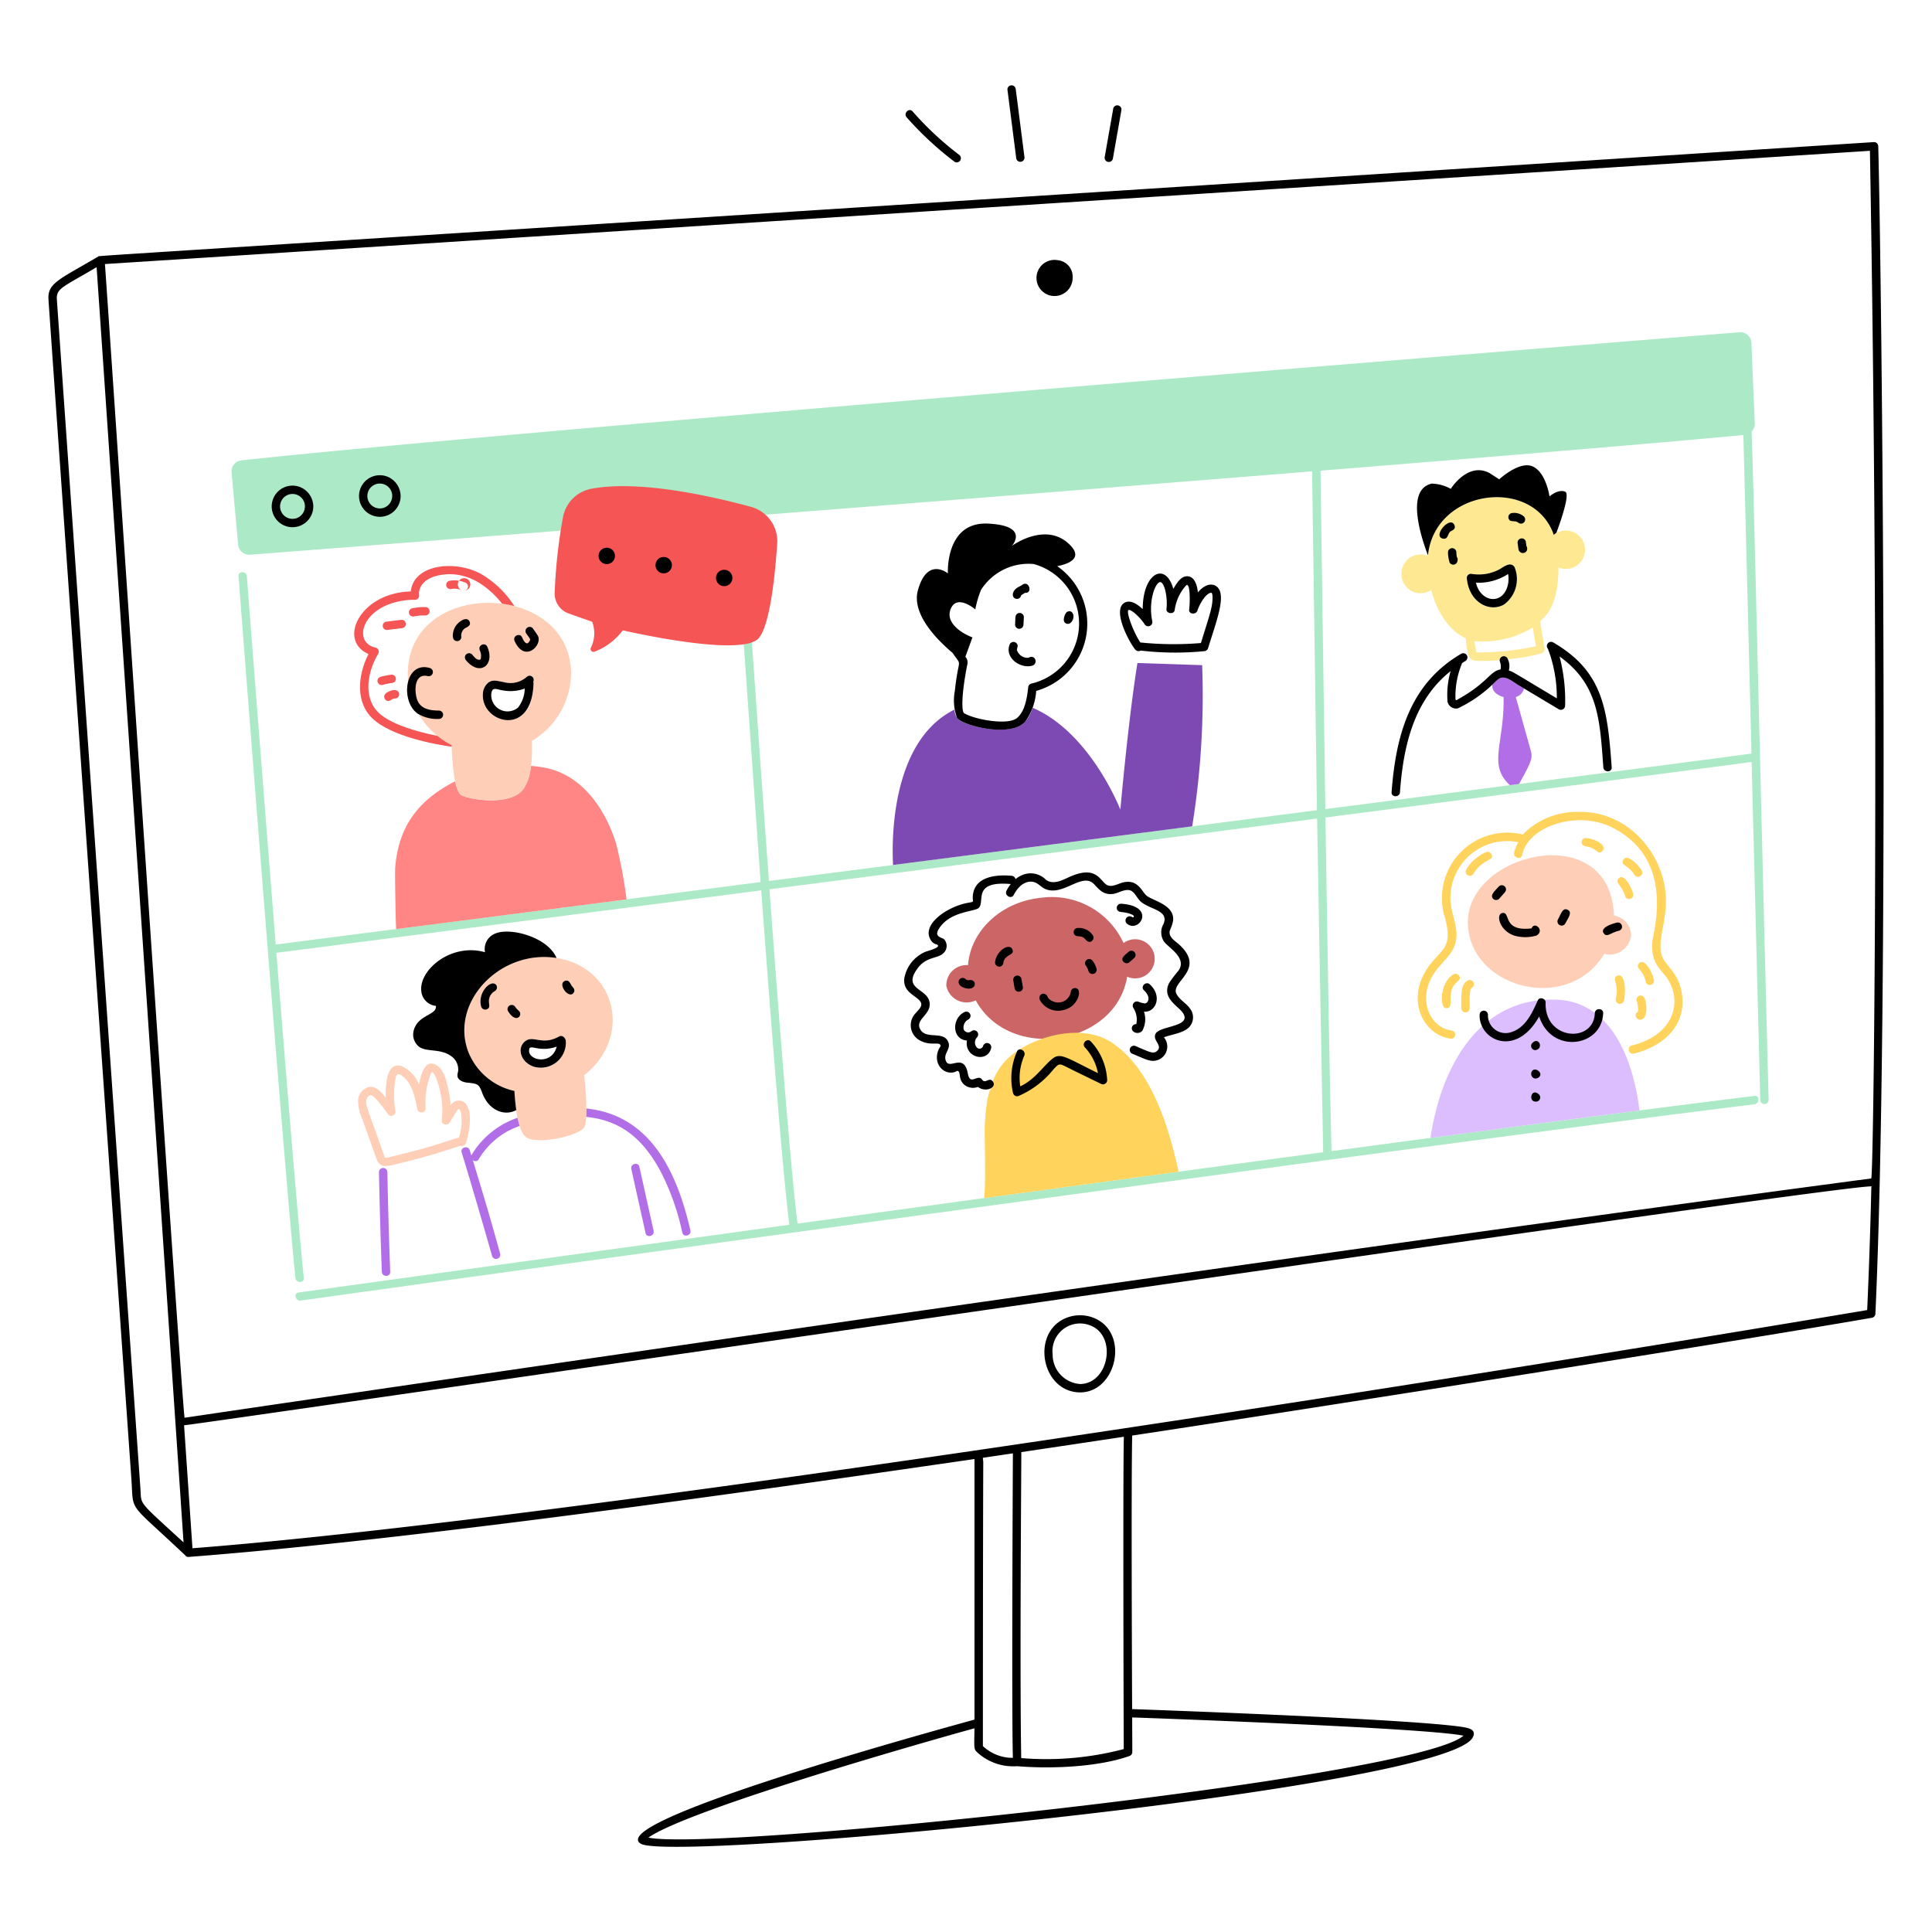 <?xml version="1.0" encoding="UTF-8"?>
<svg xmlns="http://www.w3.org/2000/svg" viewBox="0 0 200 200" id="Facetime-Meeting-2--Streamline-Barcelona.svg">
  <desc>FACETIME MEETING 2 Streamline Illustration: https://streamlinehq.com</desc>
  <defs></defs>
  <path d="M181.326 44.671a1.145 1.145 0 0 0 0.327 -0.848l-0.347 -8.327a1.149 1.149 0 0 0 -1.241 -1.1c-13.02 1.047 -128.887 10.391 -155.073 13.263a1.149 1.149 0 0 0 -1.02 1.248l0.679 7.472a1.15 1.15 0 0 0 1.234 1.044c4.934 -0.38 25.452 -1.963 50.182 -3.9 0.007 0.1 2.492 35.373 2.669 37.785l-50.192 6.47c-1.838 -23.056 -2.986 -38.1 -2.989 -38.135 -0.042 -0.552 -0.908 -0.556 -0.865 0 0.769 9.994 4.857 62.777 5.894 72.651 0.057 0.549 0.924 0.555 0.866 0 -0.654 -6.3 -2.336 -27.363 -2.838 -33.659 2.966 -0.379 36.781 -4.735 50.188 -6.465 0.489 6.561 2.079 28.186 2.913 34.615L30.9 133.8c-0.549 0.076 -0.315 0.91 0.23 0.835 30.874 -4.3 119.033 -16.455 150.492 -20.321 0.546 -0.068 0.553 -0.934 0 -0.867 -12.5 1.54 -31.244 4.036 -43.783 5.718 -0.244 -9.677 -0.478 -25.26 -0.629 -34.539 7.407 -0.955 35.777 -4.634 44.119 -5.749 0 0.1 0.889 34.8 0.892 35a0.434 0.434 0 0 0 0.867 0c-0.924 -35.491 -1.558 -64.256 -1.762 -69.206zm-104.4 8.787c18.941 -1.481 40.256 -3.162 58.9 -4.664 0.017 1.274 0.464 32.35 0.507 35.077C121.708 85.764 86.527 90.31 79.6 91.2c-0.819 -11.061 -2.664 -37.634 -2.671 -37.742zm5.636 73.21c-0.831 -6.447 -2.425 -28.086 -2.907 -34.609 22.077 -2.849 36.049 -4.652 56.69 -7.324 0 0.15 0.62 34.178 0.63 34.542a17475.55 17475.55 0 0 0 -54.41 7.391zM137.2 83.759c-0.03 -1.937 -0.5 -34.855 -0.5 -35.035 19.715 -1.59 36.322 -2.972 43.773 -3.693l0.841 32.98c-7.626 1.026 -35.866 4.679 -44.114 5.748z" fill="#aceac7" stroke-width="1"></path>
  <path d="M167.073 94.771c-0.332 -10.024 -15.118 -6.578 -15.118 0.686 0 6.732 10.273 9.646 14.111 3.289a2.23 2.23 0 0 0 2.787 -1.988 2.105 2.105 0 0 0 -1.78 -1.987z" fill="#ffceb6" stroke-width="1"></path>
  <path d="M116.31 97.624a8.177 8.177 0 0 0 -8.572 -4.683c-4.12 0.421 -7.262 3.43 -7.529 6.971a2.086 2.086 0 0 0 -2.245 2.137 2.144 2.144 0 0 0 3.04 1.509c3.527 6.419 14.493 4.711 15.681 -2.45a2.026 2.026 0 1 0 -0.375 -3.484z" fill="#cc6666" stroke-width="1"></path>
  <path d="M77.746 52.47C73.674 51.362 66.15 49.66 61.2 50.6a3.677 3.677 0 0 0 -2.933 3.015 54.824 54.824 0 0 0 -0.849 7.848 2.184 2.184 0 0 0 1.465 2.049l2.417 0.854a3.354 3.354 0 0 1 -0.134 2.687 0.3 0.3 0 0 0 0.369 0.413 6.559 6.559 0 0 0 2.934 -2.216s12.305 2.874 14.073 0.81c1.166 -1.359 1.691 -6.46 1.914 -9.782a3.686 3.686 0 0 0 -2.71 -3.808z" fill="#f55555" stroke-width="1"></path>
  <path d="M174.119 102.961c-0.344 -2.5 -1.849 -2.892 -2.154 -4.282 -0.291 -1.323 0.372 -2.9 0.481 -4.945 0.261 -4.9 -3.74 -9.884 -9.12 -9.68a7.769 7.769 0 0 0 -5.681 2.331 6.778 6.778 0 0 0 -8.048 8.676c0.88 3.295 -0.565 3.2 -1.914 5.3 -2.1 3.264 -0.335 6.8 2.548 7.174a0.433 0.433 0 0 0 0 -0.865c-2.214 -0.289 -3.65 -3.332 -1.634 -6.118 0.5 -0.694 1.163 -1.258 1.63 -1.978 1.253 -1.929 -0.022 -3.594 -0.078 -5.383a5.881 5.881 0 0 1 7.027 -6.007 3.758 3.758 0 0 0 -0.431 1.088c-0.115 0.543 0.72 0.776 0.835 0.231 0.6 -3.01 5.695 -4.576 9.142 -2.923 6.848 3.282 4.391 10.92 4.321 11.952 -0.162 2.381 1.064 2.871 1.713 4.013 1.426 2.516 0.263 5.681 -3.847 6.688 -0.54 0.132 -0.311 0.967 0.231 0.835 3.145 -0.775 5.41 -2.968 4.979 -6.107z" fill="#ffd35c" stroke-width="1"></path>
  <path d="M169.338 105c-0.149 0.654 1.049 1 1.092 -0.465 0.059 -2.156 -1.173 -1.486 -1 -0.934a3.111 3.111 0 0 1 0.111 0.47c0.139 1.011 -0.111 0.529 -0.203 0.929zm1.871 -3.543c-0.154 -0.873 -1 -2.32 -1.531 -1.739 -0.479 0.522 0.463 0.648 0.7 1.97a0.433 0.433 0 0 0 0.831 -0.231zm-1 -0.337c-0.009 -0.03 -0.017 -0.056 0.005 0zm-2.733 -0.127c-0.755 0.245 0.193 0.846 -0.205 2.377a0.433 0.433 0 0 0 0.835 0.23c0.212 -0.817 0.171 -2.866 -0.63 -2.607zm1.589 -8.449c-0.2 -0.768 -0.976 -2.19 -1.509 -1.608 -0.441 0.479 0.357 0.637 0.675 1.838a0.433 0.433 0 0 0 0.834 -0.23zm-1.021 -3.535c-0.324 0.611 0.548 0.539 1.161 1.56a0.433 0.433 0 0 0 0.747 -0.437c-0.402 -0.68 -1.552 -1.8 -1.908 -1.123zm-3.881 -2.252c-0.467 -0.024 -0.726 0.8 0.111 0.876 1 0.164 1.165 0.936 1.6 0.465 0.564 -0.621 -0.861 -1.298 -1.711 -1.341zm-10.386 1.478a4.517 4.517 0 0 0 -1.992 1.776 0.433 0.433 0 0 0 0.748 0.437c0.947 -1.564 2.292 -1.352 1.837 -2.058a0.447 0.447 0 0 0 -0.593 -0.155zm-3.316 12.627c-1.413 0.838 -1.48 3.54 -0.733 3.506 0.717 -0.033 0.242 -0.863 0.561 -1.911 0.254 -0.892 1.1 -0.922 0.764 -1.439a0.441 0.441 0 0 0 -0.592 -0.156zm1.582 0.604c-0.826 0.3 -0.786 1.377 -0.768 2.906a0.433 0.433 0 0 0 0.866 0c-0.026 -2.117 0.129 -1.964 0.14 -2.065l0.011 -0.015a0.432 0.432 0 0 0 -0.249 -0.826zm0.23 0.835 0.019 -0.009zm0.019 -0.009 0.012 -0.009zm-37.273 5.589c-3 -1.929 -7.767 -0.708 -10.356 1.392a6.412 6.412 0 0 0 -1.891 2.668 0.431 0.431 0 0 1 -0.087 0.655c-0.564 0.358 -0.733 3.564 -0.753 4.237 -0.019 0.692 0.143 5.866 -0.065 7.2 15.36 -2.095 12.092 -1.648 20.137 -2.735 -0.99 -4.635 -2.876 -10.77 -6.985 -13.417z" fill="#ffd35c" stroke-width="1"></path>
  <path d="M161.215 103.488c-7.767 -0.363 -11.956 6.426 -13.136 14.307 17.467 -2.324 20.72 -2.722 21.634 -2.841 -0.247 -2.298 -1.64 -11.145 -8.498 -11.466z" fill="#dcbeff" stroke-width="1"></path>
  <path d="M63.779 87.326c-1.105 -3.521 -3.451 -7.05 -7.3 -7.838a12.521 12.521 0 0 0 -1.51 -0.2 5.358 5.358 0 0 1 -0.771 2.371c-1.278 1.768 -5.306 1.179 -6.386 0.687 -0.317 -0.144 -0.54 -0.72 -0.7 -1.46 -4.314 2.184 -5.891 5.2 -6.2 8.915 -0.043 0.521 0.042 5.553 0.1 6.378 4.886 -0.628 22.5 -2.9 23.85 -3.074a50.435 50.435 0 0 0 -1.083 -5.779z" fill="#ff8684" stroke-width="1"></path>
  <path d="M59.115 69.766c0 -9.662 -16.9 -9.96 -16.9 0a8.256 8.256 0 0 0 4.533 7.366c0.035 0.98 0.175 4.8 1.067 5.209 1.081 0.492 5.108 1.081 6.386 -0.687 0.849 -1.176 0.92 -3.5 0.863 -4.958a8.235 8.235 0 0 0 4.051 -6.93zm-12.033 6.715 0.043 0.005zm8.146 -5.781c-0.027 1.19 -0.231 2.644 -1.271 3.389a2.484 2.484 0 0 1 -2.676 0.1c-1.479 -0.89 -1.649 -2.828 -0.725 -3.526 0.479 -0.363 1.029 -0.14 1.562 -0.057a2.549 2.549 0 0 0 2.4 -0.527 0.427 0.427 0 0 1 0.686 0.49 0.412 0.412 0 0 1 0.024 0.131z" fill="#ffceb6" stroke-width="1"></path>
  <path d="M123.415 85.543a84.724 84.724 0 0 0 1.032 -16.686l-6.7 -0.221c-0.958 5.969 -1.768 15.179 -1.768 15.179s-3.075 -7.967 -9.081 -10.547a4.386 4.386 0 0 1 -0.737 1.4c-1.393 1.7 -6.49 0.517 -7.1 -0.375a1.788 1.788 0 0 1 -0.259 -0.834c-6.756 3.351 -6.465 14.126 -6.353 16.085 15.495 -2.001 31.095 -4.018 30.966 -4.001z" fill="#7d4ab4" stroke-width="1"></path>
  <path d="M57.607 99.17c-5.874 -0.918 -11.114 4.633 -9.112 9.772a6.665 6.665 0 0 0 4.748 3.992c0.06 1.116 0.3 4.107 1.2 4.776 1.13 0.834 5.5 -0.1 6.042 -1.032 0.444 -0.765 0.083 -4.506 -0.005 -5.377 5.012 -3.95 3.347 -11.158 -2.873 -12.131zM57.561 110c-1.5 1.191 -3.635 0.246 -3.663 -1.21a1.265 1.265 0 0 1 0.537 -1.049c0.814 -0.564 1.71 0.53 3.434 -0.438a0.416 0.416 0 0 1 0.591 0.19 2.408 2.408 0 0 1 -0.899 2.507z" fill="#ffceb6" stroke-width="1"></path>
  <path d="M160.847 55.366c-2.105 -6.06 -12.291 -4.824 -13.021 2.124 -0.021 0.174 -0.078 -0.1 -0.783 -0.1a1.989 1.989 0 0 0 -1.964 2.013 1.964 1.964 0 0 0 3.073 1.662c0.572 2.194 1.8 4.191 3.576 5.01a10.515 10.515 0 0 0 0.2 1.427c0.114 0.5 0.294 0.868 0.844 0.9a16.2 16.2 0 0 0 2.477 -0.072 0.43 0.43 0 0 1 0.843 -0.084 20.075 20.075 0 0 0 3.494 -0.617 0.447 0.447 0 0 0 0.3 -0.532l-0.443 -2.7c-0.054 -0.328 1.885 -0.866 1.891 -5.654a1.987 1.987 0 1 0 -0.49 -3.375zm-9 4.463a0.436 0.436 0 0 1 0.433 -0.433A4.61 4.61 0 0 0 155.1 59c0.468 -0.227 1.239 -0.961 1.683 -0.282a3.255 3.255 0 0 1 -1.06 3.839c-1.377 0.85 -3.642 -0.029 -3.88 -2.728zm1 7.705c0 -0.018 -0.164 -0.74 -0.213 -1.161a10.044 10.044 0 0 0 6.04 -1.412l0.317 1.936a27.5 27.5 0 0 1 -6.152 0.637z" fill="#fee992" stroke-width="1"></path>
  <path d="M47.006 114.074c-0.685 0.44 -0.124 0.951 -0.583 -1.224 -0.18 -0.85 -0.422 -2.07 -1.218 -2.57 -1.071 -0.673 -1.593 0.626 -1.832 2.015a3.308 3.308 0 0 0 -1.862 -1.947c-1.468 -0.381 -1.625 1.824 -1.574 3.283 -0.5 -0.6 -1.034 -1.279 -1.819 -1.081a1.492 1.492 0 0 0 -1.044 1.242 4.448 4.448 0 0 0 0.447 2.083c0.082 0.231 1.421 4.037 1.521 4.261 0.3 0.678 0.913 0.616 1.531 0.475a69.148 69.148 0 0 0 7.073 -2.005 0.439 0.439 0 0 0 0.581 -0.267c0.344 -1.024 0.688 -3.01 0.1 -3.916a0.943 0.943 0 0 0 -1.321 -0.349zm0.49 3.7c-0.374 0.024 -2.452 0.919 -7.019 1.967 -0.143 0.034 -0.5 0.183 -0.623 0.089 -0.062 -0.05 -0.09 -0.219 -0.115 -0.287 -1.782 -5.041 -1.937 -5.179 -1.8 -5.706 0.051 -0.189 0.212 -0.444 0.431 -0.463 0.372 -0.031 1.558 1.622 1.769 1.931a0.435 0.435 0 0 0 0.792 -0.333 8.984 8.984 0 0 1 0.075 -3.577c0.16 -0.346 0.427 -0.176 0.672 0.014 1.027 0.8 1.3 2.249 1.534 3.448a0.435 0.435 0 0 0 0.85 -0.116 8.228 8.228 0 0 1 0.494 -3.47c0.111 -0.3 0.174 -0.439 0.459 0.042a9.189 9.189 0 0 1 0.721 4.673c-0.042 0.453 0.595 0.554 0.807 0.218 0.895 -1.415 0.869 -1.485 1.026 -1.359a0.792 0.792 0 0 1 0.161 0.4 5.528 5.528 0 0 1 -0.23 2.533z" fill="#ffceb6" stroke-width="1"></path>
  <path d="M49.851 59.45c-2.592 -1.48 -7.007 -1.124 -7.328 1.778 -5.254 0.131 -7.613 5.079 -4.373 6.476 -1.011 1.975 -1.377 4.628 0.146 6.394 1.639 1.9 5.974 2.851 8.46 3.2 0 -0.055 0 -0.113 -0.006 -0.165a8.251 8.251 0 0 1 -1.481 -0.963c-1.813 -0.363 -4.544 -1.073 -5.943 -2.27 -1.769 -1.515 -1.334 -4.279 -0.174 -6.223a0.436 0.436 0 0 0 -0.259 -0.636c-2.409 -0.492 -1.5 -4.2 2.824 -4.861a6.566 6.566 0 0 1 1.237 -0.085 0.436 0.436 0 0 0 0.433 -0.433c-0.108 -0.842 0.474 -1.831 2.189 -2.133 2.57 -0.453 4.762 0.913 6.409 2.969a10.306 10.306 0 0 1 1.257 0.245 10 10 0 0 0 -3.391 -3.293z" fill="#f55555" stroke-width="1"></path>
  <path d="M48.236 60.344a2.829 2.829 0 0 0 -1.711 -0.218 0.434 0.434 0 1 0 0.234 0.835 2.033 2.033 0 0 1 1.1 0.154 0.644 0.644 0 1 1 0.275 0.02 0.436 0.436 0 0 0 0.102 -0.791zM41.883 64.9a0.435 0.435 0 0 0 0 -0.612c-0.2 -0.182 -0.134 -0.15 -1.83 0.061a0.433 0.433 0 0 0 0 0.866c1.666 -0.202 1.692 -0.173 1.83 -0.315zm0.762 -1.923a0.435 0.435 0 0 0 -0.3 0.532 0.444 0.444 0 0 0 0.533 0.3 5.34 5.34 0 0 1 1.16 -0.1 0.433 0.433 0 0 0 0 -0.866 6.233 6.233 0 0 0 -1.393 0.134zm-1.79 7.602a0.436 0.436 0 0 0 -0.306 -0.739 7.675 7.675 0 0 0 -1.155 0.224 0.433 0.433 0 0 0 0.23 0.835c0.839 -0.235 1.062 -0.145 1.231 -0.32zm0.035 1.727c0.737 -0.023 0.564 -1.39 -0.751 -0.659a0.72 0.72 0 0 0 -0.331 0.311 0.426 0.426 0 0 0 0.089 0.473c0.393 0.358 0.567 -0.102 0.993 -0.125z" fill="#f55555" stroke-width="1"></path>
  <path d="M60.706 114.753c0 0.31 0 0.6 -0.017 0.865 3.1 0.331 5.617 1.749 7.712 5.68a25.4 25.4 0 0 1 2.233 6.3c0.124 0.542 0.959 0.312 0.835 -0.231 -1.451 -6.346 -4.295 -11.945 -10.763 -12.614zm-11.888 4.801c-0.04 0.075 0.03 0.224 -0.191 -0.486 -0.165 -0.53 -1 -0.3 -0.835 0.23 0.773 2.481 2.85 9.626 3.144 10.709a0.433 0.433 0 0 0 0.835 -0.231c-0.88 -3.243 -1.841 -6.465 -2.827 -9.677a0.4 0.4 0 0 0 0.622 -0.108 7.87 7.87 0 0 1 3.989 -3.344c0.337 -0.144 0.23 0.093 0.02 -0.932a8.917 8.917 0 0 0 -4.757 3.839zm109.599 -42.026c-1.155 -4.125 -1.42 -5.087 -1.507 -5.368a1.231 1.231 0 0 0 0.858 -0.888c-1.207 -0.727 -1.806 -1.255 -2.375 -1.105 -0.3 0.078 -0.469 0.306 -0.909 0.711 -0.058 0.688 0.5 1.1 1.165 1.28 0.1 4.8 -1.67 7.018 0.661 9.123l0.938 -0.122c1.459 -2.588 1.413 -2.759 1.169 -3.631zM39.23 121.344q0.1 5.159 0.3 10.316c0.02 0.555 0.886 0.558 0.865 0q-0.195 -5.16 -0.295 -10.316a0.433 0.433 0 0 0 -0.87 0z" fill="#b26ee6" stroke-width="1"></path>
  <path d="M66.188 120.787c-0.12 -0.544 -0.955 -0.314 -0.835 0.23l1.474 6.631c0.121 0.544 0.956 0.314 0.835 -0.229l-1.474 -6.632z" fill="#b26ee6" stroke-width="1"></path>
  <path d="M48.5 108.942c-2 -5.136 3.234 -10.691 9.112 -9.772 -0.927 -2.187 -4.781 -3.169 -6.3 -2.546a1.721 1.721 0 0 0 -1.105 1.95c-3.464 -0.984 -6.791 1.777 -6.6 3.969a1.692 1.692 0 0 0 1.516 1.587c0.129 0.961 -1.811 0.888 -2.278 2.483a1.617 1.617 0 0 0 0.52 1.736c0.807 0.59 2.191 0.163 3.317 0.967a1.672 1.672 0 0 1 0.742 1.588 1.878 1.878 0 0 0 -0.073 0.455c0.029 0.439 0.545 0.663 0.982 0.71 1.094 0.118 1.239 0.12 1.568 1.023 0.687 1.883 2.342 2.488 3.544 1.822 -0.111 -0.762 -0.167 -1.5 -0.192 -1.98a6.667 6.667 0 0 1 -4.753 -3.992zm112.347 -53.576a2.111 2.111 0 0 1 0.266 -0.2c0.588 -1.592 1.409 -4.069 0.912 -4.267 -0.736 -0.3 -1.621 0.49 -1.621 0.49s-0.344 -2.455 -1.719 -3.095 -3.488 1.327 -3.488 1.327l-0.982 -0.638c-2.26 -1.229 -4.029 1.621 -4.029 1.621a4.373 4.373 0 0 0 -1.964 -0.541c-2.734 0.594 -1.123 5.532 -0.4 7.422 0.731 -6.918 10.912 -8.2 13.025 -2.119z" stroke-width="1"></path>
  <path d="M53.725 104.653a1.783 1.783 0 0 1 -0.387 -0.419 0.433 0.433 0 0 0 -0.747 0.437c0.851 1.377 1.56 0.408 1.134 -0.018zm5.475 -2.576c-0.161 -0.223 -0.276 -0.672 -0.684 -0.546 -0.855 0.279 0.3 1.845 0.815 1.3 0.295 -0.326 0.001 -0.597 -0.131 -0.754zm-1.331 5.223c-1.7 0.952 -2.628 -0.12 -3.434 0.438 -1 0.69 -0.557 2.29 0.924 2.71a2.589 2.589 0 0 0 3.212 -2.685c-0.006 -0.263 -0.328 -0.672 -0.702 -0.463zm-3.1 1.462c0.014 -0.848 0.908 0.264 2.863 -0.417 -0.511 1.933 -2.884 1.455 -2.868 0.418zm-4.132 -5.372a1.2 1.2 0 0 1 0.594 -0.8 0.437 0.437 0 0 0 0.155 -0.592c-0.466 -0.726 -1.989 0.7 -1.575 2.2a0.438 0.438 0 0 0 0.533 0.3c0.541 -0.172 0.17 -0.598 0.293 -1.108zm73.369 -42.066c-0.081 -0.785 -0.363 -1.7 -1.158 -1.669 -0.644 0.022 -1.074 0.791 -1.385 1.3 -0.821 -2.874 -3.173 -1.626 -3.168 2.1 -0.574 -0.53 -1.344 -1.056 -1.973 -0.6 -1.069 0.774 0.374 3.711 1.177 4.766a0.464 0.464 0 0 0 0.588 0.127 30.679 30.679 0 0 0 6.559 0.061 0.451 0.451 0 0 0 0.417 -0.317c0.745 -2.433 1.565 -4.543 1.261 -5.774 -0.219 -0.885 -1.278 -1.238 -2.318 0.006zm1.512 0.7c-0.031 0.928 -0.337 1.75 -1.2 4.542a33.755 33.755 0 0 1 -6.267 -0.058c-0.7 -1 -1.589 -3.375 -1.182 -3.364s1.357 1.023 1.622 1.484a0.435 0.435 0 0 0 0.791 -0.334c-0.466 -2.2 0.442 -4.352 0.944 -3.994 0.419 0.3 0.65 1.818 0.527 2.745 -0.063 0.479 0.777 0.6 0.85 0.115a4.76 4.76 0 0 1 1.2 -2.578c0.409 -0.292 0.4 1.717 0.3 2.519 -0.067 0.5 0.706 0.554 0.85 0.115 0.221 -0.673 0.87 -1.817 1.423 -1.851 0.164 -0.01 0.147 0.517 0.142 0.659zm31.27 -3.309c-0.442 -0.676 -1.2 0.05 -1.683 0.282a4.57 4.57 0 0 1 -2.829 0.4 0.436 0.436 0 0 0 -0.433 0.433c0.231 2.634 2.463 3.6 3.885 2.725a3.261 3.261 0 0 0 1.06 -3.84zm-0.661 1.667c-0.425 2.323 -2.854 2.034 -3.339 -0.063a5.583 5.583 0 0 0 3.33 -0.9 2.83 2.83 0 0 1 0.009 0.963zm-50.876 3.196c-0.158 0.171 -0.127 0.291 -0.169 1.08a0.433 0.433 0 0 0 0.866 0l0.042 -0.774a0.435 0.435 0 0 0 -0.739 -0.306zm5.028 0.911a0.423 0.423 0 0 0 0.568 -0.034c0.6 -0.6 0.139 -1.515 -0.447 -1.061 -0.162 0.161 -0.456 0.879 -0.121 1.095zm-5.119 -2.509a0.434 0.434 0 0 0 0.544 -0.342c0.059 -0.067 0 -0.012 0.416 -0.271 0.816 0.083 0.412 -1.372 -0.32 -0.808 -0.148 0.112 -0.327 0.17 -0.481 0.272 -0.631 0.422 -0.573 1.055 -0.159 1.149zm1.682 6.935a0.476 0.476 0 0 0 0.146 -0.863 0.447 0.447 0 0 0 -0.49 0.037 1.15 1.15 0 0 1 -1.227 -0.8c0.032 -0.342 0.113 -0.342 0.062 -0.525a0.436 0.436 0 0 0 -0.79 -0.1c-0.615 1.394 1.063 2.587 2.299 2.251zM49.988 71.86c-0.169 2.989 5.125 4.563 5.24 -1.161a0.412 0.412 0 0 0 -0.024 -0.131 0.427 0.427 0 0 0 -0.686 -0.49 2.549 2.549 0 0 1 -2.4 0.527c-0.533 -0.083 -1.084 -0.305 -1.562 0.057a1.591 1.591 0 0 0 -0.568 1.198zm0.87 -0.057c0.1 -0.737 0.556 -0.434 1.071 -0.358a4.337 4.337 0 0 0 2.392 -0.164 3.275 3.275 0 0 1 -0.69 1.96 1.687 1.687 0 0 1 -2.773 -1.441zm103.626 -0.925c0.412 -0.378 0.609 -0.632 0.909 -0.711 0.583 -0.153 1.305 0.464 1.768 0.741l4.207 2.518a0.438 0.438 0 0 0 0.652 -0.373 17.988 17.988 0 0 0 -0.575 -5.093c4 2.862 4.17 6.477 4.531 11.471 0.04 0.552 0.906 0.557 0.866 0 -0.435 -6.022 -0.872 -9.919 -6.072 -12.937a0.432 0.432 0 0 0 -0.529 0.666 14.207 14.207 0 0 1 0.921 5.134c-4.462 -2.671 -4.467 -2.714 -4.969 -2.89a1.651 1.651 0 0 0 -0.1 -1.158 0.433 0.433 0 0 0 -0.79 -0.1c-0.185 0.344 0.147 0.374 0.04 1.153 -1.094 0.159 -1.327 1.371 -4.359 3.058 -0.166 0.092 -0.231 0.21 -0.312 0.033a8.813 8.813 0 0 1 0.675 -3.718c0 -0.01 0 -0.019 0.008 -0.029 0.118 -0.074 0.233 -0.152 0.353 -0.222a0.433 0.433 0 0 0 -0.437 -0.747c-5.235 3.044 -6.769 8.3 -7.214 14.337 -0.041 0.556 0.825 0.553 0.866 0 0.355 -4.849 1.458 -9.53 5.246 -12.539a8.866 8.866 0 0 0 -0.32 3.188 0.916 0.916 0 0 0 1.061 0.672 13.538 13.538 0 0 0 3.574 -2.454zm-32.717 31.962c-0.552 -1.231 3.083 -2.472 0.336 -5.028 -0.447 -0.416 -1.228 -0.822 -0.982 -1.538a4.436 4.436 0 0 0 0.314 -0.933c0.208 -1.713 -2.176 -2.091 -2.789 -2.666 -0.486 -0.454 -0.877 -1.684 -2.387 -1.326 -0.52 0.123 -1.212 0.572 -1.723 0.23 -0.7 -0.464 -1.087 -2.059 -3.895 -0.769 -0.726 0.333 -1.61 0.8 -2.355 0.272a2.223 2.223 0 0 0 -2.327 -0.55 2.668 2.668 0 0 0 -0.835 0.478 0.435 0.435 0 0 0 -0.4 -0.349c-1.782 -0.155 -3.748 0.153 -4 1.922 -0.121 0.835 0.285 0.733 -0.539 0.88 -2.071 0.368 -4.911 2.248 -3.8 3.9 0.294 0.437 0.59 0.342 0.7 0.483 0.226 0.289 -1.105 0.6 -1.306 0.694a3.667 3.667 0 0 0 -2.176 2.822c-0.1 1.416 1.3 1.7 1.7 2.361 0.259 0.437 -0.254 0.844 -0.506 1.149a1.792 1.792 0 0 0 0.64 2.933c1.01 0.456 1.782 0.016 1.924 0.4 0.039 0.105 -0.1 0.259 -0.153 0.357 -0.726 1.493 0.477 2.777 1.624 2.414 0.188 -0.059 0.288 -0.21 0.423 -0.032 0.166 0.217 0 0.83 0.534 1.317a1.417 1.417 0 0 0 1.445 0.257c0.832 0.622 2.03 0.04 1.531 -0.582 -0.373 -0.465 -0.759 0.3 -1.091 -0.166 -0.473 -0.668 -1.231 0.7 -1.484 -0.64 -0.435 -2.324 -2.065 -0.109 -2.324 -1.493 -0.116 -0.622 0.532 -1.053 0.332 -1.678 -0.435 -1.361 -2.377 -0.246 -2.963 -1.457 -0.472 -0.977 1.083 -1.433 1.006 -2.618 -0.105 -1.59 -2.792 -1.378 -1.355 -3.5 0.965 -1.433 2.157 -1.076 2.8 -1.736a1.014 1.014 0 0 0 0.05 -1.408c-0.241 -0.228 -1.109 -0.222 -0.514 -1.137 1.157 -1.783 3.654 -1.716 4.085 -2.107 0.72 -0.652 -0.737 -2.839 3.328 -2.48a4.346 4.346 0 0 0 -0.439 0.684c-0.254 0.5 0.492 0.933 0.748 0.437 0.7 -1.351 1.7 -1.564 2.333 -1.227 0.331 0.177 0.575 0.465 0.925 0.617 1.742 0.753 3.569 -1.472 4.821 -0.694 0.489 0.3 0.952 1.4 2.223 1.2 0.522 -0.078 1.094 -0.466 1.628 -0.392 0.554 0.079 0.816 0.837 1.2 1.178 0.942 0.843 2.96 0.895 2.381 2.312a1.739 1.739 0 0 0 0.015 1.8c0.471 0.685 2.416 1.689 1.55 3.018a15.932 15.932 0 0 0 -0.979 1.284c-0.81 1.561 0.865 2.372 1.377 3.075 1.089 1.5 -2.315 1.359 -2.78 2.183 -0.406 0.713 0.832 1.25 0.1 1.834 -0.383 0.306 -0.765 0.06 -2.239 -0.557a0.433 0.433 0 0 0 -0.23 0.835c1.21 0.506 1.728 0.791 2.3 0.7a1.481 1.481 0 0 0 0.919 -2.42c0.828 -0.319 1.966 -0.416 2.6 -1.037a1.484 1.484 0 0 0 0.109 -1.93c-0.387 -0.575 -1.143 -0.936 -1.43 -1.576z" stroke-width="1"></path>
  <path d="M98.612 67.588c1.054 1.558 0.621 0.244 0.237 3.915a5.237 5.237 0 0 0 0.21 2.789c0.59 0.867 5.677 2.113 7.1 0.375a6.216 6.216 0 0 0 1.11 -3.145 7.232 7.232 0 0 0 2.172 -12.911c1.1 -0.212 2.906 -0.82 1.108 -2.4 -2.457 -2.161 -5.8 0.3 -5.8 0.3s1.916 -2.112 -2.5 -2.308 -4.126 5.157 -4.126 5.157 -2.113 -1.768 -3.095 1.72c-0.702 2.465 1.972 5.152 3.584 6.508zm-0.151 -4.65c0.688 -1.425 2.5 0.148 2.5 0.148a10.838 10.838 0 0 1 0.59 -2.014 5.821 5.821 0 0 1 5.459 -2.683 6.384 6.384 0 0 1 -0.257 12.378 0.444 0.444 0 0 0 -0.317 0.417c-0.115 1.062 -0.337 2.459 -1.156 3.144 -0.954 0.8 -4.489 0.142 -5.507 -0.521 -0.166 -0.183 -0.333 -1.427 0.347 -4.951a0.88 0.88 0 0 0 -0.184 -0.873l0.731 -2c-1.273 -0.49 -2.893 -1.62 -2.206 -3.045zm4.139 45.584a0.433 0.433 0 0 0 -0.835 -0.231 0.379 0.379 0 0 1 -0.648 0.134 0.772 0.772 0 0 1 0.026 -1.042 0.433 0.433 0 0 0 -0.612 -0.612 0.5 0.5 0 0 1 -0.775 -0.227 0.949 0.949 0 0 1 0.511 -1.022 0.433 0.433 0 0 0 -0.437 -0.747c-1.315 0.649 -1.305 2.816 0.268 2.943 -0.292 1.755 2.087 2.364 2.502 0.804zm15.911 -4.645a3.289 3.289 0 0 1 -0.709 -0.195 0.439 0.439 0 0 0 -0.489 0.636 2.253 2.253 0 0 1 0.317 1.7 0.431 0.431 0 0 0 -0.346 0.727 0.669 0.669 0 0 0 0.966 -0.039 2.493 2.493 0 0 0 0.175 -1.981c1.186 0.115 1.957 -1.57 0.61 -2.819 -0.408 -0.379 -1.022 0.232 -0.611 0.612 0.768 0.711 0.429 1.34 0.087 1.359zm-2.2 -9.436c0.262 0.035 0.916 0.165 1.065 0.383v0.015a0.14 0.14 0 0 1 -0.009 0.067l-0.013 0.023 -0.015 0.017 -0.016 0.01 -0.029 0.007h-0.057a0.437 0.437 0 1 0 -0.51 0.705c1.255 0.9 2.982 -1.893 -0.689 -2.114a0.436 0.436 0 0 0 -0.433 0.432c0.024 0.429 0.402 0.414 0.706 0.455z" stroke-width="1"></path>
  <path d="M194.436 15.142a0.438 0.438 0 0 0 -0.432 -0.433C2.448 27.048 10.388 26.433 10.167 26.558c-3.979 2.342 -5.194 2.73 -5.154 4.324 0.006 0.211 -0.3 -4.072 8.59 122.259 0.248 3.529 -0.476 2.151 5.579 7.872a0.352 0.352 0 0 0 0.341 0.16c23.507 -1.8 59.517 -6.967 81.355 -10.134v26.974c-4.287 1.186 -38.324 10.524 -34.546 12.848 3.226 1.981 83.245 -5.618 86.122 -11 0.406 -0.758 -0.314 -0.956 -0.888 -1.055 -5.144 -0.887 -36 -1.94 -34.369 -1.879 -0.017 -4.231 -0.1 -24.022 0.009 -28.319 18.136 -2.736 61.935 -9.65 76.618 -12.2a0.439 0.439 0 0 0 0.318 -0.417c1.458 -31.635 0.674 -106.498 0.294 -120.849zM14.539 154.148c-0.008 -0.115 -8.656 -123.1 -8.658 -123.244 -0.017 -1.056 0.635 -1.193 4.121 -3.244 5.656 82.537 8.991 131.909 9 132.009 -4.811 -4.414 -4.344 -3.832 -4.463 -5.521zm102.677 27.223c0 -0.977 -0.014 -3.366 -0.015 -3.583 3.8 0.132 30.518 1.108 34.3 1.889 -5.055 4.443 -77.658 12.036 -84.382 10.547 4.358 -2.989 28.658 -9.907 33.759 -11.312 -0.032 2.21 -0.1 2.151 0.4 2.595a5.517 5.517 0 0 0 4.012 1.328c3.47 0.293 8.346 0.1 11.61 -1.046a0.445 0.445 0 0 0 0.316 -0.418zm-15.469 -30.461q1.554 -0.228 3.107 -0.46c-0.016 3.572 -0.133 27.037 0 31.521a4.452 4.452 0 0 1 -3.106 -1.219c0.012 -39.925 0.09 -27.376 -0.001 -29.842zm14.583 30.153a31.422 31.422 0 0 1 -10.613 0.933c-0.164 -8.838 0.02 -31.329 0.011 -31.675q5.307 -0.787 10.613 -1.588c-0.105 3.735 -0.016 32.225 -0.011 32.33zm76.961 -45.447c-39.736 6.7 -132.943 21.526 -173.367 24.658l-0.87 -12.732c0.211 0.118 178.016 -25.9 174.668 -24.689a607.175 607.175 0 0 1 -0.431 12.763zm0.418 -13.625c-71.688 9.536 -174.5 24.76 -174.6 24.773 -0.186 0.028 -8.19 -119.119 -8.247 -119.43 0.977 -0.063 182.652 -11.714 182.712 -11.724 1.014 57.498 0.376 106.36 0.135 106.381z" stroke-width="1"></path>
  <path d="M113.56 136.579a3.837 3.837 0 0 0 -3.552 0.023c-3.131 1.671 -2.175 7.093 1.388 7.514 3.954 0.469 5.635 -5.716 2.164 -7.537zm-1.7 6.695a3.039 3.039 0 0 1 -2.889 -3.054 2.859 2.859 0 0 1 3.946 -2.991c2.726 1.103 1.883 5.959 -1.059 6.045zm-2.371 -116.342a1.87 1.87 0 1 0 1.548 1.842 1.714 1.714 0 0 0 -1.548 -1.842zM31.012 50.4a2.152 2.152 0 1 0 1.42 2.023 2.186 2.186 0 0 0 -1.42 -2.023zm-0.273 3.227a1.288 1.288 0 1 1 0.709 -1.747 1.3 1.3 0 0 1 -0.709 1.75zm9.311 -4.304a2.152 2.152 0 1 0 1.421 2.022 2.186 2.186 0 0 0 -1.421 -2.022zm-0.273 3.226a1.288 1.288 0 1 1 0.709 -1.747 1.3 1.3 0 0 1 -0.709 1.747zm72.534 55.879a5.365 5.365 0 0 1 1.348 2.662c-3.2 -1.564 -3.851 -2.142 -4.662 -1.528 -1 0.763 -1.806 2.168 -3.38 2.895a5.745 5.745 0 0 1 0.411 -3.166c0.223 -0.5 -0.523 -0.946 -0.747 -0.436a6.743 6.743 0 0 0 -0.406 4.316 0.437 0.437 0 0 0 0.533 0.3 9.416 9.416 0 0 0 3.648 -2.775c0.709 -0.729 0.5 -0.652 2.241 0.2l2.669 1.3a0.437 0.437 0 0 0 0.651 -0.374 6.3 6.3 0 0 0 -1.694 -4.011c-0.381 -0.403 -0.992 0.21 -0.612 0.617zm37.754 -50.189a0.439 0.439 0 0 0 0.816 -0.206c0.064 -0.259 -0.061 -0.28 -0.089 -0.472a4.458 4.458 0 0 1 -0.031 -0.383 0.433 0.433 0 0 0 -0.866 0 3.719 3.719 0 0 0 0.17 1.061zm7.265 -1.119a0.455 0.455 0 0 0 0.638 0c0.266 -0.269 0.027 -0.672 0.049 -0.572l-0.073 -0.514a0.433 0.433 0 0 0 -0.834 0.23c0.09 0.636 0.071 0.699 0.22 0.856zm-7.198 -2.089c0.167 -0.115 0.576 -0.227 0.449 -0.617 -0.377 -1.157 -2.344 1.082 -1.221 1.342 0.548 0.123 0.48 -0.473 0.772 -0.725zm7.036 -0.931a0.432 0.432 0 0 0 0.6 -0.62 1.531 1.531 0 0 0 -1.309 -0.358 0.435 0.435 0 0 0 -0.1 0.791c0.378 0.094 0.551 -0.015 0.856 0.22 -0.015 -0.014 -0.034 -0.025 -0.047 -0.033zm-46.324 48.614a1.315 1.315 0 0 1 -1.9 0.917 0.959 0.959 0 0 1 -0.547 -0.547 0.432 0.432 0 0 0 -0.746 0.437 2.138 2.138 0 0 0 2.424 1.04c1.557 -0.308 2.077 -2.281 1.2 -2.281a0.441 0.441 0 0 0 -0.431 0.434zm-5.603 -0.109a0.434 0.434 0 0 0 0.636 -0.489l-0.142 -0.811a0.436 0.436 0 0 0 -0.532 -0.3 0.432 0.432 0 0 0 -0.3 0.532c0.139 0.808 0.117 0.939 0.338 1.068zm7.633 -3.312a0.433 0.433 0 0 0 -0.532 0.3c-0.07 0.307 0.071 0.288 0.274 0.744 0.069 0.179 0.086 0.329 0.259 0.43a0.434 0.434 0 0 0 0.636 -0.489c-0.086 -0.292 -0.34 -0.91 -0.637 -0.985zm-8.055 -0.964c-0.249 -0.772 -1.662 0 -1.815 1.305a0.438 0.438 0 0 0 0.433 0.433 0.433 0.433 0 0 0 0.432 -0.429l-0.011 0.077c0.132 -0.971 1.16 -0.771 0.961 -1.386zm6.759 -2.267a0.432 0.432 0 0 0 -0.306 0.739c0.282 0.26 0.683 -0.058 1.113 0.467 0.475 0.578 1 -0.054 0.761 -0.419a1.719 1.719 0 0 0 -1.568 -0.787zm-11.649 6.231c0.99 0.26 1.21 -0.55 0.762 -0.784 -0.188 -0.1 -0.434 -0.035 -0.334 -0.044 -0.445 0.038 -0.355 -0.228 -0.69 -0.228 -0.525 0 -0.717 0.799 0.262 1.056zm17.594 -3.281a0.432 0.432 0 0 0 -0.7 -0.473c-0.371 0.329 -0.891 0.677 -0.494 1.051a0.431 0.431 0 0 0 0.611 0c0.46 -0.407 0.546 -0.463 0.583 -0.578zM48.25 67.75a0.443 0.443 0 0 0 0 0.612c1.457 1.729 3.035 0.422 2.182 -1.434 -0.216 -0.468 -1 -0.146 -0.753 0.422a1.348 1.348 0 0 1 0.09 0.844v0.016c-0.006 0.009 -0.022 0.031 -0.032 0.048l-0.011 0.011 -0.016 0.009c-0.327 0.109 -0.59 -0.229 -0.843 -0.528a0.433 0.433 0 0 0 -0.617 0zm7.503 -1.732c-0.036 -0.185 -0.11 -0.269 -0.547 -0.907a0.433 0.433 0 0 0 -0.748 0.437c0.464 0.675 0.505 0.6 0.3 0.909l0.011 -0.011 -0.024 0.025 0.013 -0.014c-0.1 0.092 -0.107 0.174 -0.276 0.128 -0.205 -0.1 -0.313 -0.336 -0.448 -0.629 -0.21 -0.46 -1.016 -0.148 -0.747 0.437 0.984 2.123 2.657 0.597 2.466 -0.375zm-8.739 0.223a0.435 0.435 0 0 0 0.613 0c0.186 -0.2 0.1 -0.29 0.126 -0.565a0.931 0.931 0 0 1 0.342 -0.611c0.158 -0.122 0.669 -0.248 0.536 -0.66 -0.218 -0.668 -1.1 -0.15 -1.481 0.44 -0.261 0.406 -0.392 1.14 -0.136 1.396zm-3.765 7.641a3.872 3.872 0 0 0 2.21 0.541 0.433 0.433 0 0 0 0 -0.865c-1.067 0 -2.006 -0.214 -2.308 -1.227 -0.27 -0.914 -0.2 -2.366 0.8 -2.379a1.39 1.39 0 0 1 0.313 0.035 0.433 0.433 0 0 0 0.23 -0.835C41.9 68.4 41.4 72.6 43.249 73.882zM62.811 56.7a0.847 0.847 0 1 0 0.848 0.847 0.847 0.847 0 0 0 -0.848 -0.847zm5.895 0.958a0.847 0.847 0 1 0 0.847 0.847 0.847 0.847 0 0 0 -0.847 -0.847zm6.263 1.326a0.847 0.847 0 1 0 0.847 0.847 0.847 0.847 0 0 0 -0.847 -0.847zm31.089 -42.668 -0.907 -7.071a0.433 0.433 0 0 0 -0.865 0l0.906 7.071a0.433 0.433 0 0 0 0.866 0zm-7.225 0.443a0.433 0.433 0 0 0 0.437 -0.747 32.66 32.66 0 0 1 -4.8 -4.479c-0.368 -0.419 -0.978 0.2 -0.612 0.613a33.9 33.9 0 0 0 4.975 4.613zm16.367 -0.311 0.882 -5.01a0.433 0.433 0 0 0 -0.834 -0.231l-0.883 5.011a0.433 0.433 0 0 0 0.835 0.23zm41.613 80.423a4.185 4.185 0 0 0 2.235 -0.02c0.9 -0.5 -0.181 -1.535 -0.5 -0.747a4.632 4.632 0 0 1 -0.206 0.023c-2.706 0.239 -2 -1.622 -2.729 -1.622 -0.831 0 -0.445 1.859 1.2 2.366zm10.551 -1.359c-0.62 0.148 -1.709 0.543 -1.361 1.079 0.328 0.509 0.681 -0.026 1.591 -0.244a0.433 0.433 0 0 0 -0.23 -0.835zm-5.059 -1.319c-0.5 -0.268 -0.662 0.287 -1.018 0.974a0.433 0.433 0 0 0 0.748 0.437c0.293 -0.565 0.754 -1.155 0.27 -1.411zM155.9 92.07a0.434 0.434 0 0 0 -0.739 -0.306c-0.366 0.419 -0.98 0.916 -0.584 1.28a0.436 0.436 0 0 0 0.613 0c0.603 -0.688 0.71 -0.759 0.71 -0.974zm9.194 12.815c-0.112 3.147 -5.236 2.824 -5.091 -1.111 0.015 -0.411 -0.626 -0.616 -0.807 -0.219 -0.571 1.257 -1.236 2.769 -2.649 3.256a1.827 1.827 0 0 1 -2.513 -1.773 0.433 0.433 0 0 0 -0.865 0c-0.073 2.662 3.772 4.493 6.168 0.181 1.258 3.945 6.5 3.178 6.622 -0.334 0.02 -0.558 -0.846 -0.557 -0.865 0z" stroke-width="1"></path>
  <path d="M158.93 108.71c0.914 -0.114 0.388 -1.448 -0.306 -0.738a0.433 0.433 0 0 0 0.306 0.738zm0.385 2.204c-0.419 -0.411 -0.866 -0.122 -0.8 0.35 0.222 0.803 1.335 0.175 0.8 -0.35zm0 2.386c-0.772 -0.757 -1.183 0.766 -0.306 0.739a0.433 0.433 0 0 0 0.306 -0.739z" stroke-width="1"></path>
</svg>
